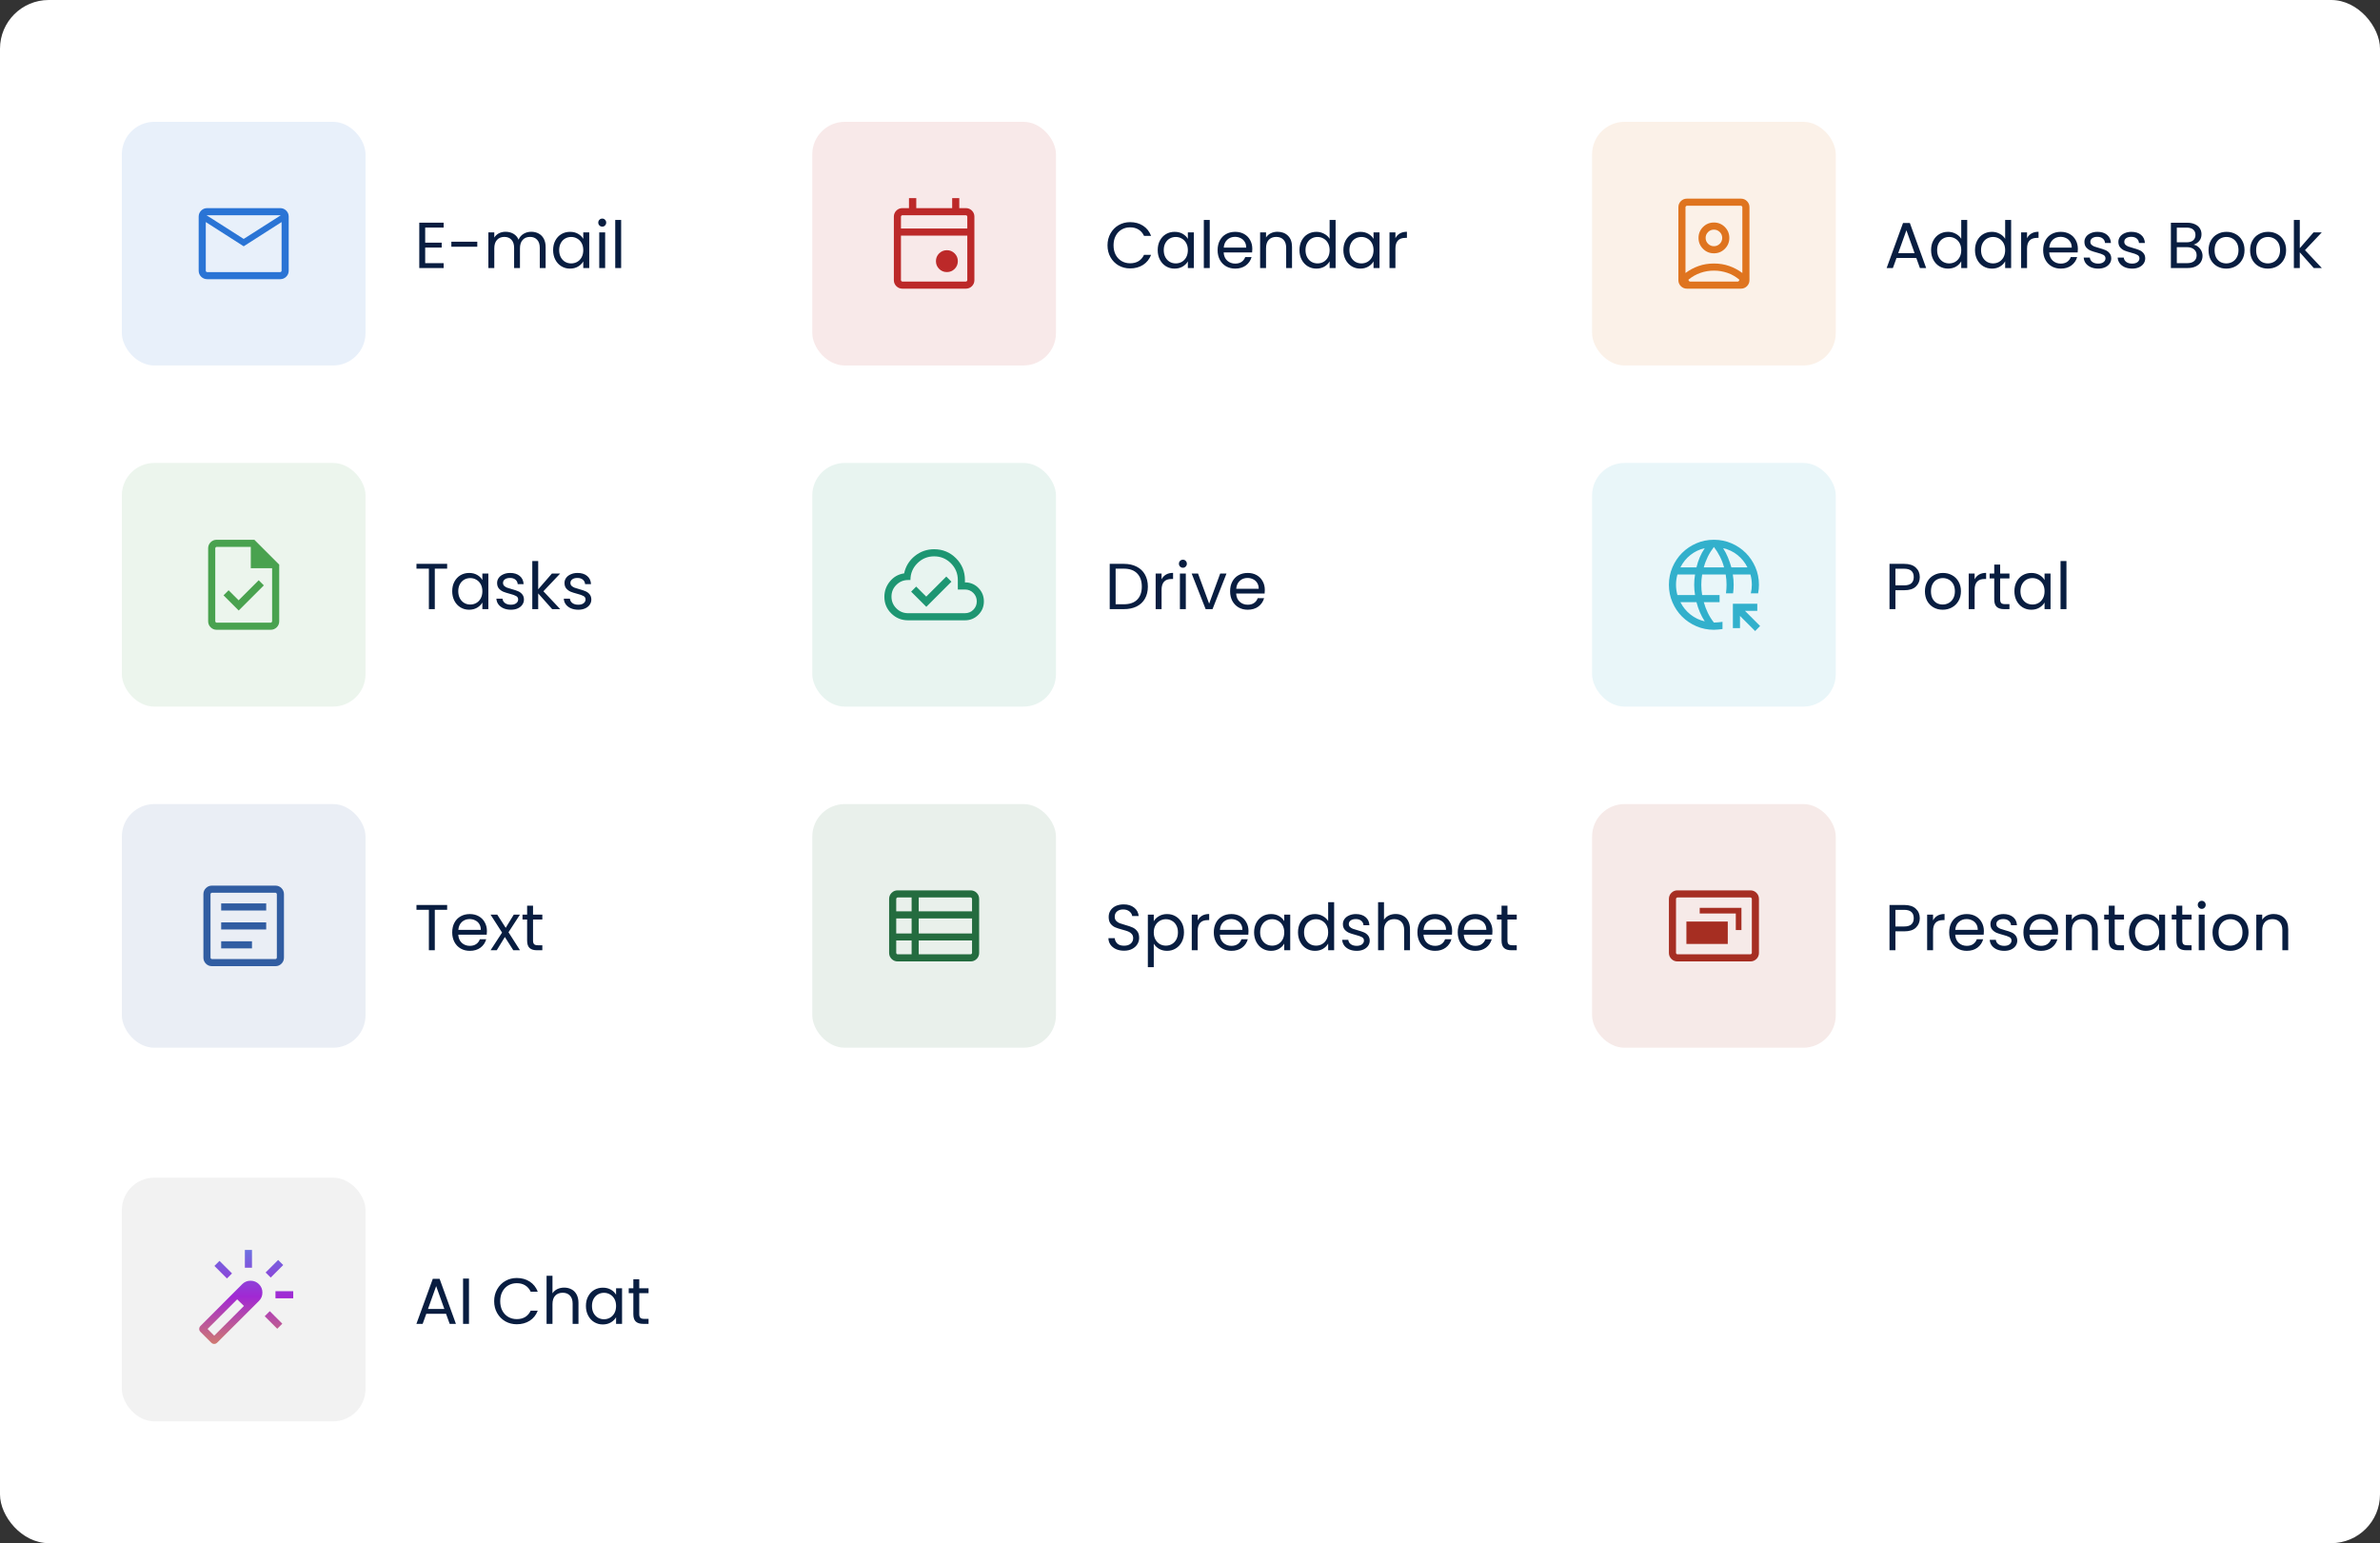 <svg width="293" height="190" viewBox="0 0 293 190" fill="none" xmlns="http://www.w3.org/2000/svg">
<rect x="0" y="0" width="293" height="190" fill="#333333" stroke="none"/>
<rect width="293" height="190" rx="6" fill="white"/>
<path d="M54.912 161.76H52.48L52.032 163H51.264L53.28 157.456H54.12L56.128 163H55.36L54.912 161.76ZM54.704 161.168L53.696 158.352L52.688 161.168H54.704ZM57.735 157.424V163H57.007V157.424H57.735ZM60.836 160.208C60.836 159.664 60.959 159.176 61.204 158.744C61.45 158.307 61.783 157.965 62.204 157.72C62.631 157.475 63.103 157.352 63.62 157.352C64.228 157.352 64.759 157.499 65.212 157.792C65.665 158.085 65.996 158.501 66.204 159.04H65.332C65.177 158.704 64.954 158.445 64.66 158.264C64.372 158.083 64.025 157.992 63.62 157.992C63.231 157.992 62.882 158.083 62.572 158.264C62.263 158.445 62.02 158.704 61.844 159.04C61.668 159.371 61.58 159.76 61.58 160.208C61.58 160.651 61.668 161.04 61.844 161.376C62.02 161.707 62.263 161.963 62.572 162.144C62.882 162.325 63.231 162.416 63.62 162.416C64.025 162.416 64.372 162.328 64.66 162.152C64.954 161.971 65.177 161.712 65.332 161.376H66.204C65.996 161.909 65.665 162.323 65.212 162.616C64.759 162.904 64.228 163.048 63.62 163.048C63.103 163.048 62.631 162.928 62.204 162.688C61.783 162.443 61.45 162.104 61.204 161.672C60.959 161.24 60.836 160.752 60.836 160.208ZM69.464 158.536C69.794 158.536 70.093 158.608 70.36 158.752C70.626 158.891 70.835 159.101 70.984 159.384C71.138 159.667 71.216 160.011 71.216 160.416V163H70.496V160.52C70.496 160.083 70.386 159.749 70.168 159.52C69.949 159.285 69.65 159.168 69.272 159.168C68.888 159.168 68.581 159.288 68.352 159.528C68.128 159.768 68.016 160.117 68.016 160.576V163H67.288V157.08H68.016V159.24C68.16 159.016 68.357 158.843 68.608 158.72C68.864 158.597 69.149 158.536 69.464 158.536ZM72.133 160.792C72.133 160.344 72.224 159.952 72.405 159.616C72.586 159.275 72.834 159.011 73.149 158.824C73.469 158.637 73.824 158.544 74.213 158.544C74.597 158.544 74.93 158.627 75.213 158.792C75.496 158.957 75.706 159.165 75.845 159.416V158.616H76.581V163H75.845V162.184C75.701 162.44 75.485 162.653 75.197 162.824C74.914 162.989 74.584 163.072 74.205 163.072C73.816 163.072 73.464 162.976 73.149 162.784C72.834 162.592 72.586 162.323 72.405 161.976C72.224 161.629 72.133 161.235 72.133 160.792ZM75.845 160.8C75.845 160.469 75.778 160.181 75.645 159.936C75.512 159.691 75.33 159.504 75.101 159.376C74.877 159.243 74.629 159.176 74.357 159.176C74.085 159.176 73.837 159.24 73.613 159.368C73.389 159.496 73.21 159.683 73.077 159.928C72.944 160.173 72.877 160.461 72.877 160.792C72.877 161.128 72.944 161.421 73.077 161.672C73.21 161.917 73.389 162.107 73.613 162.24C73.837 162.368 74.085 162.432 74.357 162.432C74.629 162.432 74.877 162.368 75.101 162.24C75.33 162.107 75.512 161.917 75.645 161.672C75.778 161.421 75.845 161.131 75.845 160.8ZM78.699 159.216V161.8C78.699 162.013 78.745 162.165 78.835 162.256C78.926 162.341 79.083 162.384 79.307 162.384H79.843V163H79.187C78.782 163 78.478 162.907 78.275 162.72C78.073 162.533 77.971 162.227 77.971 161.8V159.216H77.403V158.616H77.971V157.512H78.699V158.616H79.843V159.216H78.699Z" fill="#081D40"/>
<rect x="15" y="145" width="30" height="30" rx="4" fill="#F2F2F2"/>
<path d="M27.939 157.411L26.397 155.868L27.021 155.244L28.563 156.787L27.939 157.411ZM30.146 156.087V153.899H31.021V156.087H30.146ZM34.132 163.603L32.589 162.061L33.213 161.437L34.755 162.979L34.132 163.603ZM33.325 157.298L32.701 156.675L34.244 155.132L34.868 155.756L33.325 157.298ZM33.913 159.854V158.979H36.1V159.854H33.913ZM26.001 165.31L24.684 163.993C24.579 163.888 24.526 163.765 24.526 163.624C24.526 163.484 24.579 163.361 24.684 163.255L29.815 158.115C30.098 157.831 30.442 157.689 30.846 157.689C31.251 157.689 31.595 157.831 31.879 158.114C32.163 158.397 32.306 158.741 32.306 159.146C32.306 159.551 32.163 159.895 31.879 160.179L26.739 165.31C26.634 165.416 26.511 165.469 26.37 165.469C26.23 165.469 26.107 165.416 26.001 165.31ZM30.03 160.795L29.819 160.591L29.608 160.387L29.403 160.183L29.199 159.978L29.608 160.387L30.03 160.795ZM26.37 164.456L30.03 160.795L29.199 159.978L25.553 163.624L26.37 164.456Z" fill="url(#paint0_linear_5289_487)"/>
<path d="M55.048 111.424V112.016H53.528V117H52.8V112.016H51.272V111.424H55.048ZM59.944 114.64C59.944 114.779 59.936 114.925 59.92 115.08H56.416C56.443 115.512 56.59 115.851 56.856 116.096C57.128 116.336 57.456 116.456 57.84 116.456C58.155 116.456 58.416 116.384 58.624 116.24C58.837 116.091 58.987 115.893 59.072 115.648H59.856C59.739 116.069 59.504 116.413 59.152 116.68C58.8 116.941 58.363 117.072 57.84 117.072C57.424 117.072 57.051 116.979 56.72 116.792C56.395 116.605 56.139 116.341 55.952 116C55.766 115.653 55.672 115.253 55.672 114.8C55.672 114.347 55.763 113.949 55.944 113.608C56.126 113.267 56.379 113.005 56.704 112.824C57.035 112.637 57.413 112.544 57.84 112.544C58.256 112.544 58.624 112.635 58.944 112.816C59.264 112.997 59.51 113.248 59.68 113.568C59.856 113.883 59.944 114.24 59.944 114.64ZM59.192 114.488C59.192 114.211 59.131 113.973 59.008 113.776C58.886 113.573 58.718 113.421 58.504 113.32C58.296 113.213 58.064 113.16 57.808 113.16C57.44 113.16 57.126 113.277 56.864 113.512C56.608 113.747 56.462 114.072 56.424 114.488H59.192ZM63.193 117L62.153 115.368L61.153 117H60.393L61.809 114.824L60.393 112.616H61.217L62.257 114.24L63.249 112.616H64.009L62.601 114.784L64.017 117H63.193ZM65.621 113.216V115.8C65.621 116.013 65.666 116.165 65.757 116.256C65.848 116.341 66.005 116.384 66.229 116.384H66.765V117H66.109C65.704 117 65.4 116.907 65.197 116.72C64.995 116.533 64.893 116.227 64.893 115.8V113.216H64.325V112.616H64.893V111.512H65.621V112.616H66.765V113.216H65.621Z" fill="#081D40"/>
<rect x="15" y="99" width="30" height="30" rx="4" fill="#EAEEF5"/>
<path d="M27.229 116.771H31.021V115.896H27.229V116.771ZM27.229 114.438H32.771V113.563H27.229V114.438ZM27.229 112.104H32.771V111.229H27.229V112.104ZM26.096 118.959C25.801 118.959 25.552 118.857 25.348 118.652C25.144 118.448 25.041 118.199 25.041 117.904V110.097C25.041 109.802 25.144 109.552 25.348 109.348C25.552 109.144 25.801 109.042 26.096 109.042H33.904C34.198 109.042 34.448 109.144 34.652 109.348C34.856 109.552 34.958 109.802 34.958 110.097V117.904C34.958 118.199 34.856 118.448 34.652 118.652C34.448 118.857 34.198 118.959 33.904 118.959H26.096ZM26.096 118.084H33.904C33.949 118.084 33.99 118.065 34.027 118.028C34.065 117.99 34.083 117.949 34.083 117.904V110.097C34.083 110.052 34.065 110.01 34.027 109.973C33.99 109.936 33.949 109.917 33.904 109.917H26.096C26.051 109.917 26.01 109.936 25.973 109.973C25.935 110.01 25.916 110.052 25.916 110.097V117.904C25.916 117.949 25.935 117.99 25.973 118.028C26.01 118.065 26.051 118.084 26.096 118.084Z" fill="#315DA2"/>
<path d="M52.344 28.016V29.88H54.376V30.48H52.344V32.4H54.616V33H51.616V27.416H54.616V28.016H52.344ZM58.758 29.76V30.376H55.566V29.76H58.758ZM65.396 28.536C65.737 28.536 66.041 28.608 66.308 28.752C66.575 28.891 66.785 29.101 66.94 29.384C67.094 29.667 67.172 30.011 67.172 30.416V33H66.452V30.52C66.452 30.083 66.343 29.749 66.124 29.52C65.91 29.285 65.62 29.168 65.252 29.168C64.873 29.168 64.572 29.291 64.348 29.536C64.124 29.776 64.012 30.125 64.012 30.584V33H63.292V30.52C63.292 30.083 63.182 29.749 62.964 29.52C62.751 29.285 62.46 29.168 62.092 29.168C61.713 29.168 61.412 29.291 61.188 29.536C60.964 29.776 60.852 30.125 60.852 30.584V33H60.124V28.616H60.852V29.248C60.996 29.019 61.188 28.843 61.428 28.72C61.673 28.597 61.943 28.536 62.236 28.536C62.604 28.536 62.929 28.619 63.212 28.784C63.495 28.949 63.705 29.192 63.844 29.512C63.967 29.203 64.169 28.963 64.452 28.792C64.734 28.621 65.049 28.536 65.396 28.536ZM68.094 30.792C68.094 30.344 68.185 29.952 68.366 29.616C68.547 29.275 68.795 29.011 69.11 28.824C69.43 28.637 69.785 28.544 70.174 28.544C70.558 28.544 70.891 28.627 71.174 28.792C71.457 28.957 71.667 29.165 71.806 29.416V28.616H72.542V33H71.806V32.184C71.662 32.44 71.446 32.653 71.158 32.824C70.875 32.989 70.545 33.072 70.166 33.072C69.777 33.072 69.425 32.976 69.11 32.784C68.795 32.592 68.547 32.323 68.366 31.976C68.185 31.629 68.094 31.235 68.094 30.792ZM71.806 30.8C71.806 30.469 71.739 30.181 71.606 29.936C71.473 29.691 71.291 29.504 71.062 29.376C70.838 29.243 70.59 29.176 70.318 29.176C70.046 29.176 69.798 29.24 69.574 29.368C69.35 29.496 69.171 29.683 69.038 29.928C68.905 30.173 68.838 30.461 68.838 30.792C68.838 31.128 68.905 31.421 69.038 31.672C69.171 31.917 69.35 32.107 69.574 32.24C69.798 32.368 70.046 32.432 70.318 32.432C70.59 32.432 70.838 32.368 71.062 32.24C71.291 32.107 71.473 31.917 71.606 31.672C71.739 31.421 71.806 31.131 71.806 30.8ZM74.148 27.904C74.01 27.904 73.892 27.856 73.796 27.76C73.7 27.664 73.652 27.547 73.652 27.408C73.652 27.269 73.7 27.152 73.796 27.056C73.892 26.96 74.01 26.912 74.148 26.912C74.282 26.912 74.394 26.96 74.484 27.056C74.58 27.152 74.628 27.269 74.628 27.408C74.628 27.547 74.58 27.664 74.484 27.76C74.394 27.856 74.282 27.904 74.148 27.904ZM74.5 28.616V33H73.772V28.616H74.5ZM76.469 27.08V33H75.741V27.08H76.469Z" fill="#081D40"/>
<path d="M136.344 30.208C136.344 29.664 136.467 29.176 136.712 28.744C136.957 28.307 137.291 27.965 137.712 27.72C138.139 27.475 138.611 27.352 139.128 27.352C139.736 27.352 140.267 27.499 140.72 27.792C141.173 28.085 141.504 28.501 141.712 29.04H140.84C140.685 28.704 140.461 28.445 140.168 28.264C139.88 28.083 139.533 27.992 139.128 27.992C138.739 27.992 138.389 28.083 138.08 28.264C137.771 28.445 137.528 28.704 137.352 29.04C137.176 29.371 137.088 29.76 137.088 30.208C137.088 30.651 137.176 31.04 137.352 31.376C137.528 31.707 137.771 31.963 138.08 32.144C138.389 32.325 138.739 32.416 139.128 32.416C139.533 32.416 139.88 32.328 140.168 32.152C140.461 31.971 140.685 31.712 140.84 31.376H141.712C141.504 31.909 141.173 32.323 140.72 32.616C140.267 32.904 139.736 33.048 139.128 33.048C138.611 33.048 138.139 32.928 137.712 32.688C137.291 32.443 136.957 32.104 136.712 31.672C136.467 31.24 136.344 30.752 136.344 30.208ZM142.524 30.792C142.524 30.344 142.614 29.952 142.796 29.616C142.977 29.275 143.225 29.011 143.54 28.824C143.86 28.637 144.214 28.544 144.604 28.544C144.988 28.544 145.321 28.627 145.604 28.792C145.886 28.957 146.097 29.165 146.236 29.416V28.616H146.972V33H146.236V32.184C146.092 32.44 145.876 32.653 145.588 32.824C145.305 32.989 144.974 33.072 144.596 33.072C144.206 33.072 143.854 32.976 143.54 32.784C143.225 32.592 142.977 32.323 142.796 31.976C142.614 31.629 142.524 31.235 142.524 30.792ZM146.236 30.8C146.236 30.469 146.169 30.181 146.036 29.936C145.902 29.691 145.721 29.504 145.492 29.376C145.268 29.243 145.02 29.176 144.748 29.176C144.476 29.176 144.228 29.24 144.004 29.368C143.78 29.496 143.601 29.683 143.468 29.928C143.334 30.173 143.268 30.461 143.268 30.792C143.268 31.128 143.334 31.421 143.468 31.672C143.601 31.917 143.78 32.107 144.004 32.24C144.228 32.368 144.476 32.432 144.748 32.432C145.02 32.432 145.268 32.368 145.492 32.24C145.721 32.107 145.902 31.917 146.036 31.672C146.169 31.421 146.236 31.131 146.236 30.8ZM148.93 27.08V33H148.202V27.08H148.93ZM154.171 30.64C154.171 30.779 154.163 30.925 154.147 31.08H150.643C150.669 31.512 150.816 31.851 151.083 32.096C151.355 32.336 151.683 32.456 152.067 32.456C152.381 32.456 152.643 32.384 152.851 32.24C153.064 32.091 153.213 31.893 153.299 31.648H154.083C153.965 32.069 153.731 32.413 153.379 32.68C153.027 32.941 152.589 33.072 152.067 33.072C151.651 33.072 151.277 32.979 150.947 32.792C150.621 32.605 150.365 32.341 150.179 32C149.992 31.653 149.899 31.253 149.899 30.8C149.899 30.347 149.989 29.949 150.171 29.608C150.352 29.267 150.605 29.005 150.931 28.824C151.261 28.637 151.64 28.544 152.067 28.544C152.483 28.544 152.851 28.635 153.171 28.816C153.491 28.997 153.736 29.248 153.907 29.568C154.083 29.883 154.171 30.24 154.171 30.64ZM153.419 30.488C153.419 30.211 153.357 29.973 153.235 29.776C153.112 29.573 152.944 29.421 152.731 29.32C152.523 29.213 152.291 29.16 152.035 29.16C151.667 29.16 151.352 29.277 151.091 29.512C150.835 29.747 150.688 30.072 150.651 30.488H153.419ZM157.268 28.536C157.801 28.536 158.233 28.699 158.564 29.024C158.894 29.344 159.06 29.808 159.06 30.416V33H158.34V30.52C158.34 30.083 158.23 29.749 158.012 29.52C157.793 29.285 157.494 29.168 157.116 29.168C156.732 29.168 156.425 29.288 156.196 29.528C155.972 29.768 155.86 30.117 155.86 30.576V33H155.132V28.616H155.86V29.24C156.004 29.016 156.198 28.843 156.444 28.72C156.694 28.597 156.969 28.536 157.268 28.536ZM159.977 30.792C159.977 30.344 160.067 29.952 160.249 29.616C160.43 29.275 160.678 29.011 160.993 28.824C161.313 28.637 161.67 28.544 162.065 28.544C162.406 28.544 162.723 28.624 163.017 28.784C163.31 28.939 163.534 29.144 163.689 29.4V27.08H164.425V33H163.689V32.176C163.545 32.437 163.331 32.653 163.049 32.824C162.766 32.989 162.435 33.072 162.057 33.072C161.667 33.072 161.313 32.976 160.993 32.784C160.678 32.592 160.43 32.323 160.249 31.976C160.067 31.629 159.977 31.235 159.977 30.792ZM163.689 30.8C163.689 30.469 163.622 30.181 163.489 29.936C163.355 29.691 163.174 29.504 162.945 29.376C162.721 29.243 162.473 29.176 162.201 29.176C161.929 29.176 161.681 29.24 161.457 29.368C161.233 29.496 161.054 29.683 160.921 29.928C160.787 30.173 160.721 30.461 160.721 30.792C160.721 31.128 160.787 31.421 160.921 31.672C161.054 31.917 161.233 32.107 161.457 32.24C161.681 32.368 161.929 32.432 162.201 32.432C162.473 32.432 162.721 32.368 162.945 32.24C163.174 32.107 163.355 31.917 163.489 31.672C163.622 31.421 163.689 31.131 163.689 30.8ZM165.383 30.792C165.383 30.344 165.474 29.952 165.655 29.616C165.836 29.275 166.084 29.011 166.399 28.824C166.719 28.637 167.074 28.544 167.463 28.544C167.847 28.544 168.18 28.627 168.463 28.792C168.746 28.957 168.956 29.165 169.095 29.416V28.616H169.831V33H169.095V32.184C168.951 32.44 168.735 32.653 168.447 32.824C168.164 32.989 167.834 33.072 167.455 33.072C167.066 33.072 166.714 32.976 166.399 32.784C166.084 32.592 165.836 32.323 165.655 31.976C165.474 31.629 165.383 31.235 165.383 30.792ZM169.095 30.8C169.095 30.469 169.028 30.181 168.895 29.936C168.762 29.691 168.58 29.504 168.351 29.376C168.127 29.243 167.879 29.176 167.607 29.176C167.335 29.176 167.087 29.24 166.863 29.368C166.639 29.496 166.46 29.683 166.327 29.928C166.194 30.173 166.127 30.461 166.127 30.792C166.127 31.128 166.194 31.421 166.327 31.672C166.46 31.917 166.639 32.107 166.863 32.24C167.087 32.368 167.335 32.432 167.607 32.432C167.879 32.432 168.127 32.368 168.351 32.24C168.58 32.107 168.762 31.917 168.895 31.672C169.028 31.421 169.095 31.131 169.095 30.8ZM171.789 29.328C171.917 29.077 172.099 28.883 172.333 28.744C172.573 28.605 172.864 28.536 173.205 28.536V29.288H173.013C172.197 29.288 171.789 29.731 171.789 30.616V33H171.061V28.616H171.789V29.328Z" fill="#081D40"/>
<path d="M235.912 31.76H233.48L233.032 33H232.264L234.28 27.456H235.12L237.128 33H236.36L235.912 31.76ZM235.704 31.168L234.696 28.352L233.688 31.168H235.704ZM237.735 30.792C237.735 30.344 237.825 29.952 238.007 29.616C238.188 29.275 238.436 29.011 238.751 28.824C239.071 28.637 239.428 28.544 239.823 28.544C240.164 28.544 240.481 28.624 240.775 28.784C241.068 28.939 241.292 29.144 241.447 29.4V27.08H242.183V33H241.447V32.176C241.303 32.437 241.089 32.653 240.807 32.824C240.524 32.989 240.193 33.072 239.815 33.072C239.425 33.072 239.071 32.976 238.751 32.784C238.436 32.592 238.188 32.323 238.007 31.976C237.825 31.629 237.735 31.235 237.735 30.792ZM241.447 30.8C241.447 30.469 241.38 30.181 241.247 29.936C241.113 29.691 240.932 29.504 240.703 29.376C240.479 29.243 240.231 29.176 239.959 29.176C239.687 29.176 239.439 29.24 239.215 29.368C238.991 29.496 238.812 29.683 238.679 29.928C238.545 30.173 238.479 30.461 238.479 30.792C238.479 31.128 238.545 31.421 238.679 31.672C238.812 31.917 238.991 32.107 239.215 32.24C239.439 32.368 239.687 32.432 239.959 32.432C240.231 32.432 240.479 32.368 240.703 32.24C240.932 32.107 241.113 31.917 241.247 31.672C241.38 31.421 241.447 31.131 241.447 30.8ZM243.141 30.792C243.141 30.344 243.232 29.952 243.413 29.616C243.594 29.275 243.842 29.011 244.157 28.824C244.477 28.637 244.834 28.544 245.229 28.544C245.57 28.544 245.888 28.624 246.181 28.784C246.474 28.939 246.698 29.144 246.853 29.4V27.08H247.589V33H246.853V32.176C246.709 32.437 246.496 32.653 246.213 32.824C245.93 32.989 245.6 33.072 245.221 33.072C244.832 33.072 244.477 32.976 244.157 32.784C243.842 32.592 243.594 32.323 243.413 31.976C243.232 31.629 243.141 31.235 243.141 30.792ZM246.853 30.8C246.853 30.469 246.786 30.181 246.653 29.936C246.52 29.691 246.338 29.504 246.109 29.376C245.885 29.243 245.637 29.176 245.365 29.176C245.093 29.176 244.845 29.24 244.621 29.368C244.397 29.496 244.218 29.683 244.085 29.928C243.952 30.173 243.885 30.461 243.885 30.792C243.885 31.128 243.952 31.421 244.085 31.672C244.218 31.917 244.397 32.107 244.621 32.24C244.845 32.368 245.093 32.432 245.365 32.432C245.637 32.432 245.885 32.368 246.109 32.24C246.338 32.107 246.52 31.917 246.653 31.672C246.786 31.421 246.853 31.131 246.853 30.8ZM249.547 29.328C249.675 29.077 249.856 28.883 250.091 28.744C250.331 28.605 250.622 28.536 250.963 28.536V29.288H250.771C249.955 29.288 249.547 29.731 249.547 30.616V33H248.819V28.616H249.547V29.328ZM255.804 30.64C255.804 30.779 255.796 30.925 255.78 31.08H252.276C252.302 31.512 252.449 31.851 252.716 32.096C252.988 32.336 253.316 32.456 253.7 32.456C254.014 32.456 254.276 32.384 254.484 32.24C254.697 32.091 254.846 31.893 254.932 31.648H255.716C255.598 32.069 255.364 32.413 255.012 32.68C254.66 32.941 254.222 33.072 253.7 33.072C253.284 33.072 252.91 32.979 252.58 32.792C252.254 32.605 251.998 32.341 251.812 32C251.625 31.653 251.532 31.253 251.532 30.8C251.532 30.347 251.622 29.949 251.804 29.608C251.985 29.267 252.238 29.005 252.564 28.824C252.894 28.637 253.273 28.544 253.7 28.544C254.116 28.544 254.484 28.635 254.804 28.816C255.124 28.997 255.369 29.248 255.54 29.568C255.716 29.883 255.804 30.24 255.804 30.64ZM255.052 30.488C255.052 30.211 254.99 29.973 254.868 29.776C254.745 29.573 254.577 29.421 254.364 29.32C254.156 29.213 253.924 29.16 253.668 29.16C253.3 29.16 252.985 29.277 252.724 29.512C252.468 29.747 252.321 30.072 252.284 30.488H255.052ZM258.316 33.072C257.98 33.072 257.679 33.016 257.412 32.904C257.146 32.787 256.935 32.627 256.78 32.424C256.626 32.216 256.54 31.979 256.524 31.712H257.276C257.298 31.931 257.399 32.109 257.58 32.248C257.767 32.387 258.01 32.456 258.308 32.456C258.586 32.456 258.804 32.395 258.964 32.272C259.124 32.149 259.204 31.995 259.204 31.808C259.204 31.616 259.119 31.475 258.948 31.384C258.778 31.288 258.514 31.195 258.156 31.104C257.831 31.019 257.564 30.933 257.356 30.848C257.154 30.757 256.978 30.627 256.828 30.456C256.684 30.28 256.612 30.051 256.612 29.768C256.612 29.544 256.679 29.339 256.812 29.152C256.946 28.965 257.135 28.819 257.38 28.712C257.626 28.6 257.906 28.544 258.22 28.544C258.706 28.544 259.098 28.667 259.396 28.912C259.695 29.157 259.855 29.493 259.876 29.92H259.148C259.132 29.691 259.039 29.507 258.868 29.368C258.703 29.229 258.479 29.16 258.196 29.16C257.935 29.16 257.727 29.216 257.572 29.328C257.418 29.44 257.34 29.587 257.34 29.768C257.34 29.912 257.386 30.032 257.476 30.128C257.572 30.219 257.69 30.293 257.828 30.352C257.972 30.405 258.17 30.467 258.42 30.536C258.735 30.621 258.991 30.707 259.188 30.792C259.386 30.872 259.554 30.995 259.692 31.16C259.836 31.325 259.911 31.541 259.916 31.808C259.916 32.048 259.85 32.264 259.716 32.456C259.583 32.648 259.394 32.8 259.148 32.912C258.908 33.019 258.631 33.072 258.316 33.072ZM262.496 33.072C262.16 33.072 261.859 33.016 261.592 32.904C261.325 32.787 261.115 32.627 260.96 32.424C260.805 32.216 260.72 31.979 260.704 31.712H261.456C261.477 31.931 261.579 32.109 261.76 32.248C261.947 32.387 262.189 32.456 262.488 32.456C262.765 32.456 262.984 32.395 263.144 32.272C263.304 32.149 263.384 31.995 263.384 31.808C263.384 31.616 263.299 31.475 263.128 31.384C262.957 31.288 262.693 31.195 262.336 31.104C262.011 31.019 261.744 30.933 261.536 30.848C261.333 30.757 261.157 30.627 261.008 30.456C260.864 30.28 260.792 30.051 260.792 29.768C260.792 29.544 260.859 29.339 260.992 29.152C261.125 28.965 261.315 28.819 261.56 28.712C261.805 28.6 262.085 28.544 262.4 28.544C262.885 28.544 263.277 28.667 263.576 28.912C263.875 29.157 264.035 29.493 264.056 29.92H263.328C263.312 29.691 263.219 29.507 263.048 29.368C262.883 29.229 262.659 29.16 262.376 29.16C262.115 29.16 261.907 29.216 261.752 29.328C261.597 29.44 261.52 29.587 261.52 29.768C261.52 29.912 261.565 30.032 261.656 30.128C261.752 30.219 261.869 30.293 262.008 30.352C262.152 30.405 262.349 30.467 262.6 30.536C262.915 30.621 263.171 30.707 263.368 30.792C263.565 30.872 263.733 30.995 263.872 31.16C264.016 31.325 264.091 31.541 264.096 31.808C264.096 32.048 264.029 32.264 263.896 32.456C263.763 32.648 263.573 32.8 263.328 32.912C263.088 33.019 262.811 33.072 262.496 33.072ZM270.049 30.128C270.251 30.16 270.435 30.243 270.601 30.376C270.771 30.509 270.905 30.675 271.001 30.872C271.102 31.069 271.153 31.28 271.153 31.504C271.153 31.787 271.081 32.043 270.937 32.272C270.793 32.496 270.582 32.675 270.305 32.808C270.033 32.936 269.71 33 269.337 33H267.257V27.424H269.257C269.635 27.424 269.958 27.488 270.225 27.616C270.491 27.739 270.691 27.907 270.825 28.12C270.958 28.333 271.025 28.573 271.025 28.84C271.025 29.171 270.934 29.445 270.753 29.664C270.577 29.877 270.342 30.032 270.049 30.128ZM267.985 29.832H269.209C269.55 29.832 269.814 29.752 270.001 29.592C270.187 29.432 270.281 29.211 270.281 28.928C270.281 28.645 270.187 28.424 270.001 28.264C269.814 28.104 269.545 28.024 269.193 28.024H267.985V29.832ZM269.273 32.4C269.635 32.4 269.918 32.315 270.121 32.144C270.323 31.973 270.425 31.736 270.425 31.432C270.425 31.123 270.318 30.88 270.105 30.704C269.891 30.523 269.606 30.432 269.249 30.432H267.985V32.4H269.273ZM274.075 33.072C273.664 33.072 273.291 32.979 272.955 32.792C272.624 32.605 272.363 32.341 272.171 32C271.984 31.653 271.891 31.253 271.891 30.8C271.891 30.352 271.987 29.957 272.179 29.616C272.376 29.269 272.643 29.005 272.979 28.824C273.315 28.637 273.691 28.544 274.107 28.544C274.523 28.544 274.899 28.637 275.235 28.824C275.571 29.005 275.835 29.267 276.027 29.608C276.224 29.949 276.323 30.347 276.323 30.8C276.323 31.253 276.222 31.653 276.019 32C275.822 32.341 275.552 32.605 275.211 32.792C274.87 32.979 274.491 33.072 274.075 33.072ZM274.075 32.432C274.336 32.432 274.582 32.371 274.811 32.248C275.04 32.125 275.224 31.941 275.363 31.696C275.507 31.451 275.579 31.152 275.579 30.8C275.579 30.448 275.51 30.149 275.371 29.904C275.232 29.659 275.051 29.477 274.827 29.36C274.603 29.237 274.36 29.176 274.099 29.176C273.832 29.176 273.587 29.237 273.363 29.36C273.144 29.477 272.968 29.659 272.835 29.904C272.702 30.149 272.635 30.448 272.635 30.8C272.635 31.157 272.699 31.459 272.827 31.704C272.96 31.949 273.136 32.133 273.355 32.256C273.574 32.373 273.814 32.432 274.075 32.432ZM279.192 33.072C278.781 33.072 278.408 32.979 278.072 32.792C277.741 32.605 277.48 32.341 277.288 32C277.101 31.653 277.008 31.253 277.008 30.8C277.008 30.352 277.104 29.957 277.296 29.616C277.493 29.269 277.76 29.005 278.096 28.824C278.432 28.637 278.808 28.544 279.224 28.544C279.64 28.544 280.016 28.637 280.352 28.824C280.688 29.005 280.952 29.267 281.144 29.608C281.341 29.949 281.44 30.347 281.44 30.8C281.44 31.253 281.339 31.653 281.136 32C280.939 32.341 280.669 32.605 280.328 32.792C279.987 32.979 279.608 33.072 279.192 33.072ZM279.192 32.432C279.453 32.432 279.699 32.371 279.928 32.248C280.157 32.125 280.341 31.941 280.48 31.696C280.624 31.451 280.696 31.152 280.696 30.8C280.696 30.448 280.627 30.149 280.488 29.904C280.349 29.659 280.168 29.477 279.944 29.36C279.72 29.237 279.477 29.176 279.216 29.176C278.949 29.176 278.704 29.237 278.48 29.36C278.261 29.477 278.085 29.659 277.952 29.904C277.819 30.149 277.752 30.448 277.752 30.8C277.752 31.157 277.816 31.459 277.944 31.704C278.077 31.949 278.253 32.133 278.472 32.256C278.691 32.373 278.931 32.432 279.192 32.432ZM284.845 33L283.125 31.064V33H282.397V27.08H283.125V30.56L284.813 28.616H285.829L283.765 30.8L285.837 33H284.845Z" fill="#081D40"/>
<path d="M55.048 69.424V70.016H53.528V75H52.8V70.016H51.272V69.424H55.048ZM55.672 72.792C55.672 72.344 55.763 71.952 55.944 71.616C56.126 71.275 56.373 71.011 56.688 70.824C57.008 70.637 57.363 70.544 57.752 70.544C58.136 70.544 58.469 70.627 58.752 70.792C59.035 70.957 59.245 71.165 59.384 71.416V70.616H60.12V75H59.384V74.184C59.24 74.44 59.024 74.653 58.736 74.824C58.453 74.989 58.123 75.072 57.744 75.072C57.355 75.072 57.003 74.976 56.688 74.784C56.373 74.592 56.126 74.323 55.944 73.976C55.763 73.629 55.672 73.235 55.672 72.792ZM59.384 72.8C59.384 72.469 59.318 72.181 59.184 71.936C59.051 71.691 58.87 71.504 58.64 71.376C58.416 71.243 58.168 71.176 57.896 71.176C57.624 71.176 57.376 71.24 57.152 71.368C56.928 71.496 56.749 71.683 56.616 71.928C56.483 72.173 56.416 72.461 56.416 72.792C56.416 73.128 56.483 73.421 56.616 73.672C56.749 73.917 56.928 74.107 57.152 74.24C57.376 74.368 57.624 74.432 57.896 74.432C58.168 74.432 58.416 74.368 58.64 74.24C58.87 74.107 59.051 73.917 59.184 73.672C59.318 73.421 59.384 73.131 59.384 72.8ZM62.902 75.072C62.566 75.072 62.265 75.016 61.998 74.904C61.732 74.787 61.521 74.627 61.366 74.424C61.212 74.216 61.126 73.979 61.11 73.712H61.862C61.884 73.931 61.985 74.109 62.166 74.248C62.353 74.387 62.596 74.456 62.894 74.456C63.172 74.456 63.39 74.395 63.55 74.272C63.71 74.149 63.79 73.995 63.79 73.808C63.79 73.616 63.705 73.475 63.534 73.384C63.364 73.288 63.1 73.195 62.742 73.104C62.417 73.019 62.15 72.933 61.942 72.848C61.74 72.757 61.564 72.627 61.414 72.456C61.27 72.28 61.198 72.051 61.198 71.768C61.198 71.544 61.265 71.339 61.398 71.152C61.532 70.965 61.721 70.819 61.966 70.712C62.212 70.6 62.492 70.544 62.806 70.544C63.292 70.544 63.684 70.667 63.982 70.912C64.281 71.157 64.441 71.493 64.462 71.92H63.734C63.718 71.691 63.625 71.507 63.454 71.368C63.289 71.229 63.065 71.16 62.782 71.16C62.521 71.16 62.313 71.216 62.158 71.328C62.004 71.44 61.926 71.587 61.926 71.768C61.926 71.912 61.972 72.032 62.062 72.128C62.158 72.219 62.276 72.293 62.414 72.352C62.558 72.405 62.756 72.467 63.006 72.536C63.321 72.621 63.577 72.707 63.774 72.792C63.972 72.872 64.14 72.995 64.278 73.16C64.422 73.325 64.497 73.541 64.502 73.808C64.502 74.048 64.436 74.264 64.302 74.456C64.169 74.648 63.98 74.8 63.734 74.912C63.494 75.019 63.217 75.072 62.902 75.072ZM67.978 75L66.258 73.064V75H65.53V69.08H66.258V72.56L67.946 70.616H68.962L66.898 72.8L68.97 75H67.978ZM71.199 75.072C70.863 75.072 70.562 75.016 70.295 74.904C70.029 74.787 69.818 74.627 69.663 74.424C69.509 74.216 69.423 73.979 69.407 73.712H70.159C70.181 73.931 70.282 74.109 70.463 74.248C70.65 74.387 70.893 74.456 71.191 74.456C71.469 74.456 71.687 74.395 71.847 74.272C72.007 74.149 72.087 73.995 72.087 73.808C72.087 73.616 72.002 73.475 71.831 73.384C71.661 73.288 71.397 73.195 71.039 73.104C70.714 73.019 70.447 72.933 70.239 72.848C70.037 72.757 69.861 72.627 69.711 72.456C69.567 72.28 69.495 72.051 69.495 71.768C69.495 71.544 69.562 71.339 69.695 71.152C69.829 70.965 70.018 70.819 70.263 70.712C70.509 70.6 70.789 70.544 71.103 70.544C71.589 70.544 71.981 70.667 72.279 70.912C72.578 71.157 72.738 71.493 72.759 71.92H72.031C72.015 71.691 71.922 71.507 71.751 71.368C71.586 71.229 71.362 71.16 71.079 71.16C70.818 71.16 70.61 71.216 70.455 71.328C70.301 71.44 70.223 71.587 70.223 71.768C70.223 71.912 70.269 72.032 70.359 72.128C70.455 72.219 70.573 72.293 70.711 72.352C70.855 72.405 71.053 72.467 71.303 72.536C71.618 72.621 71.874 72.707 72.071 72.792C72.269 72.872 72.437 72.995 72.575 73.16C72.719 73.325 72.794 73.541 72.799 73.808C72.799 74.048 72.733 74.264 72.599 74.456C72.466 74.648 72.277 74.8 72.031 74.912C71.791 75.019 71.514 75.072 71.199 75.072Z" fill="#081D40"/>
<rect x="15" y="15" width="30" height="30" rx="4" fill="#E8F0FA"/>
<path d="M25.513 34.375C25.218 34.375 24.969 34.273 24.765 34.069C24.561 33.865 24.459 33.615 24.459 33.321V26.68C24.459 26.385 24.561 26.135 24.765 25.931C24.969 25.727 25.218 25.625 25.513 25.625H34.487C34.782 25.625 35.031 25.727 35.236 25.931C35.44 26.135 35.542 26.385 35.542 26.68V33.321C35.542 33.615 35.44 33.865 35.236 34.069C35.031 34.273 34.782 34.375 34.487 34.375H25.513ZM30 30.325L25.334 27.341V33.321C25.334 33.373 25.35 33.416 25.384 33.45C25.418 33.483 25.461 33.5 25.513 33.5H34.487C34.54 33.5 34.583 33.483 34.616 33.45C34.65 33.416 34.667 33.373 34.667 33.321V27.341L30 30.325ZM30 29.417L34.577 26.5H25.423L30 29.417ZM25.334 27.341V26.5V33.321C25.334 33.373 25.35 33.416 25.384 33.45C25.418 33.483 25.461 33.5 25.513 33.5H25.334V27.341Z" fill="#2A74D5"/>
<rect x="100" y="15" width="30" height="30" rx="4" fill="#F8E9E9"/>
<path d="M116.57 33.499C116.196 33.499 115.878 33.369 115.616 33.108C115.355 32.846 115.224 32.528 115.224 32.153C115.224 31.779 115.355 31.461 115.616 31.199C115.878 30.938 116.196 30.807 116.57 30.807C116.945 30.807 117.263 30.938 117.525 31.199C117.786 31.461 117.917 31.779 117.917 32.153C117.917 32.528 117.786 32.846 117.525 33.108C117.263 33.369 116.945 33.499 116.57 33.499ZM111.096 35.541C110.801 35.541 110.552 35.439 110.348 35.235C110.144 35.031 110.042 34.781 110.042 34.487V26.679C110.042 26.384 110.144 26.135 110.348 25.931C110.552 25.727 110.801 25.625 111.096 25.625H111.904V24.391H112.801V25.625H117.221V24.391H118.096V25.625H118.904C119.198 25.625 119.448 25.727 119.652 25.931C119.856 26.135 119.958 26.384 119.958 26.679V34.487C119.958 34.781 119.856 35.031 119.652 35.235C119.448 35.439 119.198 35.541 118.904 35.541H111.096ZM111.096 34.666H118.904C118.949 34.666 118.99 34.648 119.027 34.61C119.064 34.573 119.083 34.532 119.083 34.487V29.012H110.917V34.487C110.917 34.532 110.935 34.573 110.973 34.61C111.01 34.648 111.051 34.666 111.096 34.666ZM110.917 28.137H119.083V26.679C119.083 26.634 119.064 26.593 119.027 26.556C118.99 26.518 118.949 26.5 118.904 26.5H111.096C111.051 26.5 111.01 26.518 110.973 26.556C110.935 26.593 110.917 26.634 110.917 26.679V28.137Z" fill="#BC2929"/>
<rect x="196" y="15" width="30" height="30" rx="4" fill="#FBF1E8"/>
<path d="M211 33.32C210.426 33.32 209.872 33.413 209.339 33.598C208.805 33.783 208.312 34.064 207.859 34.442C207.866 34.495 207.887 34.543 207.921 34.585C207.954 34.627 207.992 34.654 208.033 34.666H213.962C214.003 34.654 214.04 34.627 214.074 34.585C214.107 34.543 214.128 34.495 214.135 34.442C213.69 34.064 213.2 33.783 212.667 33.598C212.134 33.413 211.578 33.32 211 33.32ZM211 32.445C211.671 32.445 212.298 32.547 212.881 32.751C213.465 32.956 214.004 33.242 214.5 33.612V25.512C214.5 25.468 214.481 25.427 214.444 25.389C214.407 25.352 214.365 25.333 214.32 25.333H207.68C207.635 25.333 207.593 25.352 207.556 25.389C207.519 25.427 207.5 25.468 207.5 25.512V33.612C207.996 33.242 208.535 32.956 209.119 32.751C209.702 32.547 210.329 32.445 211 32.445ZM211 30.314C210.72 30.314 210.479 30.214 210.279 30.014C210.079 29.814 209.979 29.573 209.979 29.293C209.979 29.012 210.079 28.772 210.279 28.572C210.479 28.372 210.72 28.272 211 28.272C211.28 28.272 211.521 28.372 211.721 28.572C211.921 28.772 212.021 29.012 212.021 29.293C212.021 29.573 211.921 29.814 211.721 30.014C211.521 30.214 211.28 30.314 211 30.314ZM207.68 35.541C207.385 35.541 207.135 35.439 206.931 35.235C206.727 35.031 206.625 34.782 206.625 34.487V25.512C206.625 25.218 206.727 24.968 206.931 24.764C207.135 24.56 207.385 24.458 207.68 24.458H214.32C214.615 24.458 214.865 24.56 215.069 24.764C215.273 24.968 215.375 25.218 215.375 25.512V34.487C215.375 34.782 215.273 35.031 215.069 35.235C214.865 35.439 214.615 35.541 214.32 35.541H207.68ZM211 31.189C211.526 31.189 211.974 31.005 212.343 30.636C212.712 30.267 212.896 29.819 212.896 29.293C212.896 28.767 212.712 28.319 212.343 27.95C211.974 27.581 211.526 27.397 211 27.397C210.474 27.397 210.026 27.581 209.657 27.95C209.289 28.319 209.104 28.767 209.104 29.293C209.104 29.819 209.289 30.267 209.657 30.636C210.026 31.005 210.474 31.189 211 31.189Z" fill="#DF741F"/>
<rect x="15" y="57" width="30" height="30" rx="4" fill="#ECF5ED"/>
<path d="M29.387 75.169L32.481 72.075L31.849 71.442L29.378 73.912L28.142 72.676L27.519 73.3L29.387 75.169ZM26.68 77.541C26.385 77.541 26.135 77.439 25.931 77.235C25.727 77.031 25.625 76.781 25.625 76.487V67.513C25.625 67.218 25.727 66.968 25.931 66.764C26.135 66.56 26.385 66.458 26.68 66.458H31.312L34.375 69.52V76.487C34.375 76.781 34.273 77.031 34.069 77.235C33.865 77.439 33.615 77.541 33.321 77.541H26.68ZM30.875 69.958V67.333H26.68C26.635 67.333 26.593 67.352 26.556 67.389C26.519 67.427 26.5 67.468 26.5 67.513V76.487C26.5 76.532 26.519 76.573 26.556 76.61C26.593 76.648 26.635 76.666 26.68 76.666H33.321C33.365 76.666 33.407 76.648 33.444 76.61C33.481 76.573 33.5 76.532 33.5 76.487V69.958H30.875Z" fill="#49A24F"/>
<path d="M138.352 69.424C138.96 69.424 139.485 69.539 139.928 69.768C140.376 69.992 140.717 70.315 140.952 70.736C141.192 71.157 141.312 71.653 141.312 72.224C141.312 72.795 141.192 73.291 140.952 73.712C140.717 74.128 140.376 74.448 139.928 74.672C139.485 74.891 138.96 75 138.352 75H136.616V69.424H138.352ZM138.352 74.4C139.072 74.4 139.621 74.211 140 73.832C140.379 73.448 140.568 72.912 140.568 72.224C140.568 71.531 140.376 70.989 139.992 70.6C139.613 70.211 139.067 70.016 138.352 70.016H137.344V74.4H138.352ZM143 71.328C143.128 71.077 143.31 70.883 143.544 70.744C143.784 70.605 144.075 70.536 144.416 70.536V71.288H144.224C143.408 71.288 143 71.731 143 72.616V75H142.272V70.616H143V71.328ZM145.633 69.904C145.494 69.904 145.377 69.856 145.281 69.76C145.185 69.664 145.137 69.547 145.137 69.408C145.137 69.269 145.185 69.152 145.281 69.056C145.377 68.96 145.494 68.912 145.633 68.912C145.766 68.912 145.878 68.96 145.969 69.056C146.065 69.152 146.113 69.269 146.113 69.408C146.113 69.547 146.065 69.664 145.969 69.76C145.878 69.856 145.766 69.904 145.633 69.904ZM145.985 70.616V75H145.257V70.616H145.985ZM148.857 74.328L150.217 70.616H150.993L149.273 75H148.425L146.705 70.616H147.489L148.857 74.328ZM155.71 72.64C155.71 72.779 155.702 72.925 155.686 73.08H152.182C152.208 73.512 152.355 73.851 152.622 74.096C152.894 74.336 153.222 74.456 153.606 74.456C153.92 74.456 154.182 74.384 154.39 74.24C154.603 74.091 154.752 73.893 154.838 73.648H155.622C155.504 74.069 155.27 74.413 154.918 74.68C154.566 74.941 154.128 75.072 153.606 75.072C153.19 75.072 152.816 74.979 152.486 74.792C152.16 74.605 151.904 74.341 151.718 74C151.531 73.653 151.438 73.253 151.438 72.8C151.438 72.347 151.528 71.949 151.71 71.608C151.891 71.267 152.144 71.005 152.47 70.824C152.8 70.637 153.179 70.544 153.606 70.544C154.022 70.544 154.39 70.635 154.71 70.816C155.03 70.997 155.275 71.248 155.446 71.568C155.622 71.883 155.71 72.24 155.71 72.64ZM154.958 72.488C154.958 72.211 154.896 71.973 154.774 71.776C154.651 71.573 154.483 71.421 154.27 71.32C154.062 71.213 153.83 71.16 153.574 71.16C153.206 71.16 152.891 71.277 152.63 71.512C152.374 71.747 152.227 72.072 152.19 72.488H154.958Z" fill="#081D40"/>
<path d="M236.344 71.056C236.344 71.52 236.184 71.907 235.864 72.216C235.549 72.52 235.067 72.672 234.416 72.672H233.344V75H232.616V69.424H234.416C235.045 69.424 235.523 69.576 235.848 69.88C236.179 70.184 236.344 70.576 236.344 71.056ZM234.416 72.072C234.821 72.072 235.12 71.984 235.312 71.808C235.504 71.632 235.6 71.381 235.6 71.056C235.6 70.368 235.205 70.024 234.416 70.024H233.344V72.072H234.416ZM239.161 75.072C238.75 75.072 238.377 74.979 238.041 74.792C237.71 74.605 237.449 74.341 237.257 74C237.07 73.653 236.977 73.253 236.977 72.8C236.977 72.352 237.073 71.957 237.265 71.616C237.462 71.269 237.729 71.005 238.065 70.824C238.401 70.637 238.777 70.544 239.193 70.544C239.609 70.544 239.985 70.637 240.321 70.824C240.657 71.005 240.921 71.267 241.113 71.608C241.31 71.949 241.409 72.347 241.409 72.8C241.409 73.253 241.307 73.653 241.105 74C240.907 74.341 240.638 74.605 240.297 74.792C239.955 74.979 239.577 75.072 239.161 75.072ZM239.161 74.432C239.422 74.432 239.667 74.371 239.897 74.248C240.126 74.125 240.31 73.941 240.449 73.696C240.593 73.451 240.665 73.152 240.665 72.8C240.665 72.448 240.595 72.149 240.457 71.904C240.318 71.659 240.137 71.477 239.913 71.36C239.689 71.237 239.446 71.176 239.185 71.176C238.918 71.176 238.673 71.237 238.449 71.36C238.23 71.477 238.054 71.659 237.921 71.904C237.787 72.149 237.721 72.448 237.721 72.8C237.721 73.157 237.785 73.459 237.913 73.704C238.046 73.949 238.222 74.133 238.441 74.256C238.659 74.373 238.899 74.432 239.161 74.432ZM243.094 71.328C243.222 71.077 243.403 70.883 243.638 70.744C243.878 70.605 244.169 70.536 244.51 70.536V71.288H244.318C243.502 71.288 243.094 71.731 243.094 72.616V75H242.366V70.616H243.094V71.328ZM246.238 71.216V73.8C246.238 74.013 246.284 74.165 246.374 74.256C246.465 74.341 246.622 74.384 246.846 74.384H247.382V75H246.726C246.321 75 246.017 74.907 245.814 74.72C245.612 74.533 245.51 74.227 245.51 73.8V71.216H244.942V70.616H245.51V69.512H246.238V70.616H247.382V71.216H246.238ZM247.992 72.792C247.992 72.344 248.083 71.952 248.264 71.616C248.446 71.275 248.694 71.011 249.008 70.824C249.328 70.637 249.683 70.544 250.072 70.544C250.456 70.544 250.79 70.627 251.072 70.792C251.355 70.957 251.566 71.165 251.704 71.416V70.616H252.44V75H251.704V74.184C251.56 74.44 251.344 74.653 251.056 74.824C250.774 74.989 250.443 75.072 250.064 75.072C249.675 75.072 249.323 74.976 249.008 74.784C248.694 74.592 248.446 74.323 248.264 73.976C248.083 73.629 247.992 73.235 247.992 72.792ZM251.704 72.8C251.704 72.469 251.638 72.181 251.504 71.936C251.371 71.691 251.19 71.504 250.96 71.376C250.736 71.243 250.488 71.176 250.216 71.176C249.944 71.176 249.696 71.24 249.472 71.368C249.248 71.496 249.07 71.683 248.936 71.928C248.803 72.173 248.736 72.461 248.736 72.792C248.736 73.128 248.803 73.421 248.936 73.672C249.07 73.917 249.248 74.107 249.472 74.24C249.696 74.368 249.944 74.432 250.216 74.432C250.488 74.432 250.736 74.368 250.96 74.24C251.19 74.107 251.371 73.917 251.504 73.672C251.638 73.421 251.704 73.131 251.704 72.8ZM254.399 69.08V75H253.671V69.08H254.399Z" fill="#081D40"/>
<path d="M138.384 117.056C138.016 117.056 137.685 116.992 137.392 116.864C137.104 116.731 136.877 116.549 136.712 116.32C136.547 116.085 136.461 115.816 136.456 115.512H137.232C137.259 115.773 137.365 115.995 137.552 116.176C137.744 116.352 138.021 116.44 138.384 116.44C138.731 116.44 139.003 116.355 139.2 116.184C139.403 116.008 139.504 115.784 139.504 115.512C139.504 115.299 139.445 115.125 139.328 114.992C139.211 114.859 139.064 114.757 138.888 114.688C138.712 114.619 138.475 114.544 138.176 114.464C137.808 114.368 137.512 114.272 137.288 114.176C137.069 114.08 136.88 113.931 136.72 113.728C136.565 113.52 136.488 113.243 136.488 112.896C136.488 112.592 136.565 112.323 136.72 112.088C136.875 111.853 137.091 111.672 137.368 111.544C137.651 111.416 137.973 111.352 138.336 111.352C138.859 111.352 139.285 111.483 139.616 111.744C139.952 112.005 140.141 112.352 140.184 112.784H139.384C139.357 112.571 139.245 112.384 139.048 112.224C138.851 112.059 138.589 111.976 138.264 111.976C137.96 111.976 137.712 112.056 137.52 112.216C137.328 112.371 137.232 112.589 137.232 112.872C137.232 113.075 137.288 113.24 137.4 113.368C137.517 113.496 137.659 113.595 137.824 113.664C137.995 113.728 138.232 113.803 138.536 113.888C138.904 113.989 139.2 114.091 139.424 114.192C139.648 114.288 139.84 114.44 140 114.648C140.16 114.851 140.24 115.128 140.24 115.48C140.24 115.752 140.168 116.008 140.024 116.248C139.88 116.488 139.667 116.683 139.384 116.832C139.101 116.981 138.768 117.056 138.384 117.056ZM142.039 113.424C142.183 113.173 142.397 112.965 142.679 112.8C142.967 112.629 143.301 112.544 143.679 112.544C144.069 112.544 144.421 112.637 144.735 112.824C145.055 113.011 145.306 113.275 145.487 113.616C145.669 113.952 145.759 114.344 145.759 114.792C145.759 115.235 145.669 115.629 145.487 115.976C145.306 116.323 145.055 116.592 144.735 116.784C144.421 116.976 144.069 117.072 143.679 117.072C143.306 117.072 142.975 116.989 142.687 116.824C142.405 116.653 142.189 116.443 142.039 116.192V119.08H141.311V112.616H142.039V113.424ZM145.015 114.792C145.015 114.461 144.949 114.173 144.815 113.928C144.682 113.683 144.501 113.496 144.271 113.368C144.047 113.24 143.799 113.176 143.527 113.176C143.261 113.176 143.013 113.243 142.783 113.376C142.559 113.504 142.378 113.693 142.239 113.944C142.106 114.189 142.039 114.475 142.039 114.8C142.039 115.131 142.106 115.421 142.239 115.672C142.378 115.917 142.559 116.107 142.783 116.24C143.013 116.368 143.261 116.432 143.527 116.432C143.799 116.432 144.047 116.368 144.271 116.24C144.501 116.107 144.682 115.917 144.815 115.672C144.949 115.421 145.015 115.128 145.015 114.792ZM147.446 113.328C147.574 113.077 147.755 112.883 147.99 112.744C148.23 112.605 148.52 112.536 148.862 112.536V113.288H148.67C147.854 113.288 147.446 113.731 147.446 114.616V117H146.718V112.616H147.446V113.328ZM153.702 114.64C153.702 114.779 153.694 114.925 153.678 115.08H150.174C150.201 115.512 150.347 115.851 150.614 116.096C150.886 116.336 151.214 116.456 151.598 116.456C151.913 116.456 152.174 116.384 152.382 116.24C152.595 116.091 152.745 115.893 152.83 115.648H153.614C153.497 116.069 153.262 116.413 152.91 116.68C152.558 116.941 152.121 117.072 151.598 117.072C151.182 117.072 150.809 116.979 150.478 116.792C150.153 116.605 149.897 116.341 149.71 116C149.523 115.653 149.43 115.253 149.43 114.8C149.43 114.347 149.521 113.949 149.702 113.608C149.883 113.267 150.137 113.005 150.462 112.824C150.793 112.637 151.171 112.544 151.598 112.544C152.014 112.544 152.382 112.635 152.702 112.816C153.022 112.997 153.267 113.248 153.438 113.568C153.614 113.883 153.702 114.24 153.702 114.64ZM152.95 114.488C152.95 114.211 152.889 113.973 152.766 113.776C152.643 113.573 152.475 113.421 152.262 113.32C152.054 113.213 151.822 113.16 151.566 113.16C151.198 113.16 150.883 113.277 150.622 113.512C150.366 113.747 150.219 114.072 150.182 114.488H152.95ZM154.391 114.792C154.391 114.344 154.482 113.952 154.663 113.616C154.844 113.275 155.092 113.011 155.407 112.824C155.727 112.637 156.082 112.544 156.471 112.544C156.855 112.544 157.188 112.627 157.471 112.792C157.754 112.957 157.964 113.165 158.103 113.416V112.616H158.839V117H158.103V116.184C157.959 116.44 157.743 116.653 157.455 116.824C157.172 116.989 156.842 117.072 156.463 117.072C156.074 117.072 155.722 116.976 155.407 116.784C155.092 116.592 154.844 116.323 154.663 115.976C154.482 115.629 154.391 115.235 154.391 114.792ZM158.103 114.8C158.103 114.469 158.036 114.181 157.903 113.936C157.77 113.691 157.588 113.504 157.359 113.376C157.135 113.243 156.887 113.176 156.615 113.176C156.343 113.176 156.095 113.24 155.871 113.368C155.647 113.496 155.468 113.683 155.335 113.928C155.202 114.173 155.135 114.461 155.135 114.792C155.135 115.128 155.202 115.421 155.335 115.672C155.468 115.917 155.647 116.107 155.871 116.24C156.095 116.368 156.343 116.432 156.615 116.432C156.887 116.432 157.135 116.368 157.359 116.24C157.588 116.107 157.77 115.917 157.903 115.672C158.036 115.421 158.103 115.131 158.103 114.8ZM159.797 114.792C159.797 114.344 159.888 113.952 160.069 113.616C160.25 113.275 160.498 113.011 160.813 112.824C161.133 112.637 161.49 112.544 161.885 112.544C162.226 112.544 162.544 112.624 162.837 112.784C163.13 112.939 163.354 113.144 163.509 113.4V111.08H164.245V117H163.509V116.176C163.365 116.437 163.152 116.653 162.869 116.824C162.586 116.989 162.256 117.072 161.877 117.072C161.488 117.072 161.133 116.976 160.813 116.784C160.498 116.592 160.25 116.323 160.069 115.976C159.888 115.629 159.797 115.235 159.797 114.792ZM163.509 114.8C163.509 114.469 163.442 114.181 163.309 113.936C163.176 113.691 162.994 113.504 162.765 113.376C162.541 113.243 162.293 113.176 162.021 113.176C161.749 113.176 161.501 113.24 161.277 113.368C161.053 113.496 160.874 113.683 160.741 113.928C160.608 114.173 160.541 114.461 160.541 114.792C160.541 115.128 160.608 115.421 160.741 115.672C160.874 115.917 161.053 116.107 161.277 116.24C161.501 116.368 161.749 116.432 162.021 116.432C162.293 116.432 162.541 116.368 162.765 116.24C162.994 116.107 163.176 115.917 163.309 115.672C163.442 115.421 163.509 115.131 163.509 114.8ZM167.027 117.072C166.691 117.072 166.39 117.016 166.123 116.904C165.857 116.787 165.646 116.627 165.491 116.424C165.337 116.216 165.251 115.979 165.235 115.712H165.987C166.009 115.931 166.11 116.109 166.291 116.248C166.478 116.387 166.721 116.456 167.019 116.456C167.297 116.456 167.515 116.395 167.675 116.272C167.835 116.149 167.915 115.995 167.915 115.808C167.915 115.616 167.83 115.475 167.659 115.384C167.489 115.288 167.225 115.195 166.867 115.104C166.542 115.019 166.275 114.933 166.067 114.848C165.865 114.757 165.689 114.627 165.539 114.456C165.395 114.28 165.323 114.051 165.323 113.768C165.323 113.544 165.39 113.339 165.523 113.152C165.657 112.965 165.846 112.819 166.091 112.712C166.337 112.6 166.617 112.544 166.931 112.544C167.417 112.544 167.809 112.667 168.107 112.912C168.406 113.157 168.566 113.493 168.587 113.92H167.859C167.843 113.691 167.75 113.507 167.579 113.368C167.414 113.229 167.19 113.16 166.907 113.16C166.646 113.16 166.438 113.216 166.283 113.328C166.129 113.44 166.051 113.587 166.051 113.768C166.051 113.912 166.097 114.032 166.187 114.128C166.283 114.219 166.401 114.293 166.539 114.352C166.683 114.405 166.881 114.467 167.131 114.536C167.446 114.621 167.702 114.707 167.899 114.792C168.097 114.872 168.265 114.995 168.403 115.16C168.547 115.325 168.622 115.541 168.627 115.808C168.627 116.048 168.561 116.264 168.427 116.456C168.294 116.648 168.105 116.8 167.859 116.912C167.619 117.019 167.342 117.072 167.027 117.072ZM171.831 112.536C172.162 112.536 172.46 112.608 172.727 112.752C172.994 112.891 173.202 113.101 173.351 113.384C173.506 113.667 173.583 114.011 173.583 114.416V117H172.863V114.52C172.863 114.083 172.754 113.749 172.535 113.52C172.316 113.285 172.018 113.168 171.639 113.168C171.255 113.168 170.948 113.288 170.719 113.528C170.495 113.768 170.383 114.117 170.383 114.576V117H169.655V111.08H170.383V113.24C170.527 113.016 170.724 112.843 170.975 112.72C171.231 112.597 171.516 112.536 171.831 112.536ZM178.772 114.64C178.772 114.779 178.764 114.925 178.748 115.08H175.244C175.271 115.512 175.418 115.851 175.684 116.096C175.956 116.336 176.284 116.456 176.668 116.456C176.983 116.456 177.244 116.384 177.452 116.24C177.666 116.091 177.815 115.893 177.9 115.648H178.684C178.567 116.069 178.332 116.413 177.98 116.68C177.628 116.941 177.191 117.072 176.668 117.072C176.252 117.072 175.879 116.979 175.548 116.792C175.223 116.605 174.967 116.341 174.78 116C174.594 115.653 174.5 115.253 174.5 114.8C174.5 114.347 174.591 113.949 174.772 113.608C174.954 113.267 175.207 113.005 175.532 112.824C175.863 112.637 176.242 112.544 176.668 112.544C177.084 112.544 177.452 112.635 177.772 112.816C178.092 112.997 178.338 113.248 178.508 113.568C178.684 113.883 178.772 114.24 178.772 114.64ZM178.02 114.488C178.02 114.211 177.959 113.973 177.836 113.776C177.714 113.573 177.546 113.421 177.332 113.32C177.124 113.213 176.892 113.16 176.636 113.16C176.268 113.16 175.954 113.277 175.692 113.512C175.436 113.747 175.29 114.072 175.252 114.488H178.02ZM183.733 114.64C183.733 114.779 183.725 114.925 183.709 115.08H180.205C180.232 115.512 180.379 115.851 180.645 116.096C180.917 116.336 181.245 116.456 181.629 116.456C181.944 116.456 182.205 116.384 182.413 116.24C182.627 116.091 182.776 115.893 182.861 115.648H183.645C183.528 116.069 183.293 116.413 182.941 116.68C182.589 116.941 182.152 117.072 181.629 117.072C181.213 117.072 180.84 116.979 180.509 116.792C180.184 116.605 179.928 116.341 179.741 116C179.555 115.653 179.461 115.253 179.461 114.8C179.461 114.347 179.552 113.949 179.733 113.608C179.915 113.267 180.168 113.005 180.493 112.824C180.824 112.637 181.203 112.544 181.629 112.544C182.045 112.544 182.413 112.635 182.733 112.816C183.053 112.997 183.299 113.248 183.469 113.568C183.645 113.883 183.733 114.24 183.733 114.64ZM182.981 114.488C182.981 114.211 182.92 113.973 182.797 113.776C182.675 113.573 182.507 113.421 182.293 113.32C182.085 113.213 181.853 113.16 181.597 113.16C181.229 113.16 180.915 113.277 180.653 113.512C180.397 113.747 180.251 114.072 180.213 114.488H182.981ZM185.582 113.216V115.8C185.582 116.013 185.627 116.165 185.718 116.256C185.809 116.341 185.966 116.384 186.19 116.384H186.726V117H186.07C185.665 117 185.361 116.907 185.158 116.72C184.955 116.533 184.854 116.227 184.854 115.8V113.216H184.286V112.616H184.854V111.512H185.582V112.616H186.726V113.216H185.582Z" fill="#081D40"/>
<path d="M236.344 113.056C236.344 113.52 236.184 113.907 235.864 114.216C235.549 114.52 235.067 114.672 234.416 114.672H233.344V117H232.616V111.424H234.416C235.045 111.424 235.523 111.576 235.848 111.88C236.179 112.184 236.344 112.576 236.344 113.056ZM234.416 114.072C234.821 114.072 235.12 113.984 235.312 113.808C235.504 113.632 235.6 113.381 235.6 113.056C235.6 112.368 235.205 112.024 234.416 112.024H233.344V114.072H234.416ZM237.977 113.328C238.105 113.077 238.286 112.883 238.521 112.744C238.761 112.605 239.051 112.536 239.393 112.536V113.288H239.201C238.385 113.288 237.977 113.731 237.977 114.616V117H237.249V112.616H237.977V113.328ZM244.233 114.64C244.233 114.779 244.225 114.925 244.209 115.08H240.705C240.732 115.512 240.879 115.851 241.145 116.096C241.417 116.336 241.745 116.456 242.129 116.456C242.444 116.456 242.705 116.384 242.913 116.24C243.127 116.091 243.276 115.893 243.361 115.648H244.145C244.028 116.069 243.793 116.413 243.441 116.68C243.089 116.941 242.652 117.072 242.129 117.072C241.713 117.072 241.34 116.979 241.009 116.792C240.684 116.605 240.428 116.341 240.241 116C240.055 115.653 239.961 115.253 239.961 114.8C239.961 114.347 240.052 113.949 240.233 113.608C240.415 113.267 240.668 113.005 240.993 112.824C241.324 112.637 241.703 112.544 242.129 112.544C242.545 112.544 242.913 112.635 243.233 112.816C243.553 112.997 243.799 113.248 243.969 113.568C244.145 113.883 244.233 114.24 244.233 114.64ZM243.481 114.488C243.481 114.211 243.42 113.973 243.297 113.776C243.175 113.573 243.007 113.421 242.793 113.32C242.585 113.213 242.353 113.16 242.097 113.16C241.729 113.16 241.415 113.277 241.153 113.512C240.897 113.747 240.751 114.072 240.713 114.488H243.481ZM246.746 117.072C246.41 117.072 246.109 117.016 245.842 116.904C245.575 116.787 245.365 116.627 245.21 116.424C245.055 116.216 244.97 115.979 244.954 115.712H245.706C245.727 115.931 245.829 116.109 246.01 116.248C246.197 116.387 246.439 116.456 246.738 116.456C247.015 116.456 247.234 116.395 247.394 116.272C247.554 116.149 247.634 115.995 247.634 115.808C247.634 115.616 247.549 115.475 247.378 115.384C247.207 115.288 246.943 115.195 246.586 115.104C246.261 115.019 245.994 114.933 245.786 114.848C245.583 114.757 245.407 114.627 245.258 114.456C245.114 114.28 245.042 114.051 245.042 113.768C245.042 113.544 245.109 113.339 245.242 113.152C245.375 112.965 245.565 112.819 245.81 112.712C246.055 112.6 246.335 112.544 246.65 112.544C247.135 112.544 247.527 112.667 247.826 112.912C248.125 113.157 248.285 113.493 248.306 113.92H247.578C247.562 113.691 247.469 113.507 247.298 113.368C247.133 113.229 246.909 113.16 246.626 113.16C246.365 113.16 246.157 113.216 246.002 113.328C245.847 113.44 245.77 113.587 245.77 113.768C245.77 113.912 245.815 114.032 245.906 114.128C246.002 114.219 246.119 114.293 246.258 114.352C246.402 114.405 246.599 114.467 246.85 114.536C247.165 114.621 247.421 114.707 247.618 114.792C247.815 114.872 247.983 114.995 248.122 115.16C248.266 115.325 248.341 115.541 248.346 115.808C248.346 116.048 248.279 116.264 248.146 116.456C248.013 116.648 247.823 116.8 247.578 116.912C247.338 117.019 247.061 117.072 246.746 117.072ZM253.374 114.64C253.374 114.779 253.366 114.925 253.35 115.08H249.846C249.872 115.512 250.019 115.851 250.286 116.096C250.558 116.336 250.886 116.456 251.27 116.456C251.584 116.456 251.846 116.384 252.054 116.24C252.267 116.091 252.416 115.893 252.502 115.648H253.286C253.168 116.069 252.934 116.413 252.582 116.68C252.23 116.941 251.792 117.072 251.27 117.072C250.854 117.072 250.48 116.979 250.15 116.792C249.824 116.605 249.568 116.341 249.382 116C249.195 115.653 249.102 115.253 249.102 114.8C249.102 114.347 249.192 113.949 249.374 113.608C249.555 113.267 249.808 113.005 250.134 112.824C250.464 112.637 250.843 112.544 251.27 112.544C251.686 112.544 252.054 112.635 252.374 112.816C252.694 112.997 252.939 113.248 253.11 113.568C253.286 113.883 253.374 114.24 253.374 114.64ZM252.622 114.488C252.622 114.211 252.56 113.973 252.438 113.776C252.315 113.573 252.147 113.421 251.934 113.32C251.726 113.213 251.494 113.16 251.238 113.16C250.87 113.16 250.555 113.277 250.294 113.512C250.038 113.747 249.891 114.072 249.854 114.488H252.622ZM256.471 112.536C257.004 112.536 257.436 112.699 257.767 113.024C258.097 113.344 258.263 113.808 258.263 114.416V117H257.543V114.52C257.543 114.083 257.433 113.749 257.215 113.52C256.996 113.285 256.697 113.168 256.319 113.168C255.935 113.168 255.628 113.288 255.399 113.528C255.175 113.768 255.063 114.117 255.063 114.576V117H254.335V112.616H255.063V113.24C255.207 113.016 255.401 112.843 255.647 112.72C255.897 112.597 256.172 112.536 256.471 112.536ZM260.34 113.216V115.8C260.34 116.013 260.385 116.165 260.476 116.256C260.567 116.341 260.724 116.384 260.948 116.384H261.484V117H260.828C260.423 117 260.119 116.907 259.916 116.72C259.713 116.533 259.612 116.227 259.612 115.8V113.216H259.044V112.616H259.612V111.512H260.34V112.616H261.484V113.216H260.34ZM262.094 114.792C262.094 114.344 262.185 113.952 262.366 113.616C262.547 113.275 262.795 113.011 263.11 112.824C263.43 112.637 263.785 112.544 264.174 112.544C264.558 112.544 264.891 112.627 265.174 112.792C265.457 112.957 265.667 113.165 265.806 113.416V112.616H266.542V117H265.806V116.184C265.662 116.44 265.446 116.653 265.158 116.824C264.875 116.989 264.545 117.072 264.166 117.072C263.777 117.072 263.425 116.976 263.11 116.784C262.795 116.592 262.547 116.323 262.366 115.976C262.185 115.629 262.094 115.235 262.094 114.792ZM265.806 114.8C265.806 114.469 265.739 114.181 265.606 113.936C265.473 113.691 265.291 113.504 265.062 113.376C264.838 113.243 264.59 113.176 264.318 113.176C264.046 113.176 263.798 113.24 263.574 113.368C263.35 113.496 263.171 113.683 263.038 113.928C262.905 114.173 262.838 114.461 262.838 114.792C262.838 115.128 262.905 115.421 263.038 115.672C263.171 115.917 263.35 116.107 263.574 116.24C263.798 116.368 264.046 116.432 264.318 116.432C264.59 116.432 264.838 116.368 265.062 116.24C265.291 116.107 265.473 115.917 265.606 115.672C265.739 115.421 265.806 115.131 265.806 114.8ZM268.66 113.216V115.8C268.66 116.013 268.706 116.165 268.796 116.256C268.887 116.341 269.044 116.384 269.268 116.384H269.804V117H269.148C268.743 117 268.439 116.907 268.236 116.72C268.034 116.533 267.932 116.227 267.932 115.8V113.216H267.364V112.616H267.932V111.512H268.66V112.616H269.804V113.216H268.66ZM271.062 111.904C270.924 111.904 270.806 111.856 270.71 111.76C270.614 111.664 270.566 111.547 270.566 111.408C270.566 111.269 270.614 111.152 270.71 111.056C270.806 110.96 270.924 110.912 271.062 110.912C271.196 110.912 271.308 110.96 271.398 111.056C271.494 111.152 271.542 111.269 271.542 111.408C271.542 111.547 271.494 111.664 271.398 111.76C271.308 111.856 271.196 111.904 271.062 111.904ZM271.414 112.616V117H270.686V112.616H271.414ZM274.567 117.072C274.156 117.072 273.783 116.979 273.447 116.792C273.116 116.605 272.855 116.341 272.663 116C272.476 115.653 272.383 115.253 272.383 114.8C272.383 114.352 272.479 113.957 272.671 113.616C272.868 113.269 273.135 113.005 273.471 112.824C273.807 112.637 274.183 112.544 274.599 112.544C275.015 112.544 275.391 112.637 275.727 112.824C276.063 113.005 276.327 113.267 276.519 113.608C276.716 113.949 276.815 114.347 276.815 114.8C276.815 115.253 276.714 115.653 276.511 116C276.314 116.341 276.044 116.605 275.703 116.792C275.362 116.979 274.983 117.072 274.567 117.072ZM274.567 116.432C274.828 116.432 275.074 116.371 275.303 116.248C275.532 116.125 275.716 115.941 275.855 115.696C275.999 115.451 276.071 115.152 276.071 114.8C276.071 114.448 276.002 114.149 275.863 113.904C275.724 113.659 275.543 113.477 275.319 113.36C275.095 113.237 274.852 113.176 274.591 113.176C274.324 113.176 274.079 113.237 273.855 113.36C273.636 113.477 273.46 113.659 273.327 113.904C273.194 114.149 273.127 114.448 273.127 114.8C273.127 115.157 273.191 115.459 273.319 115.704C273.452 115.949 273.628 116.133 273.847 116.256C274.066 116.373 274.306 116.432 274.567 116.432ZM279.908 112.536C280.442 112.536 280.874 112.699 281.204 113.024C281.535 113.344 281.7 113.808 281.7 114.416V117H280.98V114.52C280.98 114.083 280.871 113.749 280.652 113.52C280.434 113.285 280.135 113.168 279.756 113.168C279.372 113.168 279.066 113.288 278.836 113.528C278.612 113.768 278.5 114.117 278.5 114.576V117H277.772V112.616H278.5V113.24C278.644 113.016 278.839 112.843 279.084 112.72C279.335 112.597 279.61 112.536 279.908 112.536Z" fill="#081D40"/>
<rect x="100" y="57" width="30" height="30" rx="4" fill="#E8F4F0"/>
<path d="M114.038 74.715L117.131 71.621L116.499 70.988L114.028 73.458L112.792 72.222L112.169 72.846L114.038 74.715ZM111.792 76.375C110.986 76.375 110.298 76.095 109.729 75.535C109.16 74.975 108.875 74.291 108.875 73.485C108.875 72.772 109.103 72.137 109.56 71.582C110.017 71.026 110.6 70.697 111.309 70.596C111.496 69.724 111.935 69.01 112.625 68.456C113.315 67.902 114.106 67.625 115 67.625C116.055 67.625 116.951 67.993 117.687 68.729C118.424 69.466 118.792 70.361 118.792 71.417V71.708H118.971C119.586 71.756 120.099 72.003 120.509 72.45C120.92 72.896 121.125 73.427 121.125 74.042C121.125 74.692 120.899 75.244 120.446 75.696C119.994 76.149 119.442 76.375 118.792 76.375H111.792ZM111.792 75.5H118.792C119.2 75.5 119.545 75.359 119.827 75.077C120.109 74.795 120.25 74.45 120.25 74.042C120.25 73.633 120.109 73.288 119.827 73.006C119.545 72.724 119.2 72.583 118.792 72.583H117.917V71.417C117.917 70.61 117.632 69.922 117.064 69.353C116.495 68.784 115.807 68.5 115 68.5C114.193 68.5 113.505 68.784 112.936 69.353C112.368 69.922 112.083 70.61 112.083 71.417H111.792C111.228 71.417 110.747 71.616 110.348 72.015C109.949 72.413 109.75 72.894 109.75 73.458C109.75 74.022 109.949 74.504 110.348 74.902C110.747 75.301 111.228 75.5 111.792 75.5Z" fill="#1D9672"/>
<rect x="196" y="57" width="30" height="30" rx="4" fill="#E9F6F9"/>
<path d="M216.075 77.698L214.208 75.832V77.337H213.333V74.333H216.338V75.208H214.818L216.684 77.075L216.075 77.698ZM211 77.541C210.234 77.541 209.513 77.396 208.839 77.105C208.165 76.814 207.578 76.419 207.079 75.921C206.581 75.422 206.186 74.836 205.895 74.162C205.604 73.487 205.458 72.767 205.458 72.001C205.458 71.234 205.604 70.514 205.895 69.839C206.186 69.165 206.58 68.578 207.079 68.079C207.578 67.581 208.164 67.186 208.838 66.894C209.512 66.603 210.233 66.458 210.999 66.458C211.766 66.458 212.486 66.603 213.161 66.894C213.835 67.185 214.422 67.58 214.92 68.079C215.419 68.578 215.814 69.164 216.105 69.838C216.396 70.513 216.542 71.233 216.542 72C216.542 72.175 216.534 72.351 216.517 72.527C216.5 72.703 216.475 72.878 216.442 73.054H215.543C215.585 72.878 215.615 72.703 215.636 72.527C215.657 72.351 215.667 72.175 215.667 72C215.667 71.788 215.653 71.576 215.625 71.364C215.597 71.152 215.553 70.941 215.493 70.732H213.324C213.361 70.941 213.388 71.152 213.404 71.364C213.421 71.576 213.429 71.788 213.429 72C213.429 72.175 213.423 72.351 213.411 72.527C213.399 72.703 213.382 72.878 213.358 73.054H212.483C212.507 72.878 212.524 72.703 212.536 72.527C212.548 72.351 212.554 72.175 212.554 72C212.554 71.788 212.546 71.576 212.529 71.364C212.513 71.152 212.486 70.941 212.45 70.732H209.551C209.514 70.941 209.488 71.152 209.471 71.364C209.455 71.577 209.446 71.789 209.446 72.001C209.446 72.213 209.455 72.425 209.471 72.636C209.488 72.848 209.514 73.058 209.551 73.267H211.696V74.142H209.752C209.881 74.601 210.048 75.041 210.252 75.463C210.457 75.885 210.706 76.282 211 76.654C211.176 76.654 211.352 76.644 211.527 76.623C211.703 76.603 211.879 76.582 212.055 76.563V77.451C211.879 77.47 211.703 77.49 211.527 77.51C211.352 77.531 211.176 77.541 211 77.541ZM206.507 73.267H208.676C208.639 73.058 208.613 72.847 208.596 72.635C208.58 72.423 208.571 72.21 208.571 71.998C208.571 71.786 208.58 71.574 208.596 71.363C208.613 71.152 208.639 70.941 208.676 70.732H206.507C206.448 70.941 206.404 71.152 206.375 71.364C206.347 71.577 206.333 71.789 206.333 72.001C206.333 72.213 206.347 72.425 206.375 72.636C206.404 72.848 206.448 73.058 206.507 73.267ZM206.874 69.857H208.85C208.951 69.434 209.084 69.024 209.251 68.629C209.418 68.233 209.624 67.855 209.871 67.495C209.216 67.64 208.629 67.919 208.11 68.331C207.59 68.744 207.179 69.253 206.874 69.857ZM209.871 76.505C209.636 76.141 209.434 75.761 209.265 75.365C209.097 74.969 208.959 74.562 208.853 74.142H206.874C207.179 74.743 207.591 75.249 208.113 75.662C208.634 76.075 209.22 76.356 209.871 76.505ZM209.752 69.857H212.249C212.125 69.398 211.957 68.96 211.747 68.542C211.537 68.125 211.288 67.726 211 67.345C210.71 67.718 210.46 68.115 210.251 68.536C210.042 68.958 209.876 69.398 209.752 69.857ZM213.147 69.857H215.126C214.822 69.253 214.41 68.743 213.89 68.329C213.371 67.914 212.784 67.636 212.13 67.495C212.365 67.859 212.563 68.24 212.727 68.637C212.89 69.035 213.03 69.441 213.147 69.857Z" fill="#32B0CC"/>
<rect x="100" y="99" width="30" height="30" rx="4" fill="#E9F0EB"/>
<path d="M113.104 117.5H119.487C119.532 117.5 119.573 117.481 119.611 117.444C119.648 117.407 119.667 117.365 119.667 117.32V115.794H113.104V117.5ZM110.333 112.206H112.229V110.5H110.513C110.468 110.5 110.427 110.519 110.39 110.556C110.352 110.593 110.333 110.635 110.333 110.68V112.206ZM110.333 114.933H112.229V113.081H110.333V114.933ZM110.513 117.5H112.229V115.794H110.333V117.32C110.333 117.365 110.352 117.407 110.39 117.444C110.427 117.481 110.468 117.5 110.513 117.5ZM113.104 114.933H119.667V113.081H113.104V114.933ZM113.104 112.206H119.667V110.68C119.667 110.635 119.648 110.593 119.611 110.556C119.573 110.519 119.532 110.5 119.487 110.5H113.104V112.206ZM110.513 118.375C110.218 118.375 109.969 118.273 109.765 118.069C109.561 117.865 109.458 117.615 109.458 117.32V110.68C109.458 110.385 109.561 110.135 109.765 109.931C109.969 109.727 110.218 109.625 110.513 109.625H119.487C119.782 109.625 120.031 109.727 120.236 109.931C120.44 110.135 120.542 110.385 120.542 110.68V117.32C120.542 117.615 120.44 117.865 120.236 118.069C120.031 118.273 119.782 118.375 119.487 118.375H110.513Z" fill="#246C3F"/>
<rect x="196" y="99" width="30" height="30" rx="4" fill="#F6EAE8"/>
<path d="M207.612 116.221H212.705V113.462H207.612V116.221ZM213.693 114.516H214.388V111.779H209.25V112.474H213.693V114.516ZM206.513 118.375C206.218 118.375 205.969 118.273 205.765 118.069C205.561 117.865 205.458 117.615 205.458 117.32V110.68C205.458 110.385 205.561 110.135 205.765 109.931C205.969 109.727 206.218 109.625 206.513 109.625H215.487C215.782 109.625 216.031 109.727 216.236 109.931C216.44 110.135 216.542 110.385 216.542 110.68V117.32C216.542 117.615 216.44 117.865 216.236 118.069C216.031 118.273 215.782 118.375 215.487 118.375H206.513ZM206.513 117.5H215.487C215.532 117.5 215.573 117.481 215.611 117.444C215.648 117.407 215.667 117.365 215.667 117.32V110.68C215.667 110.635 215.648 110.593 215.611 110.556C215.573 110.519 215.532 110.5 215.487 110.5H206.513C206.468 110.5 206.427 110.519 206.39 110.556C206.352 110.593 206.333 110.635 206.333 110.68V117.32C206.333 117.365 206.352 117.407 206.39 117.444C206.427 117.481 206.468 117.5 206.513 117.5Z" fill="#A62E22"/>
<defs>
<linearGradient id="paint0_linear_5289_487" x1="30.313" y1="153.899" x2="30.313" y2="165.469" gradientUnits="userSpaceOnUse">
<stop stop-color="#6C71E1"/>
<stop offset="0.5" stop-color="#A128D3"/>
<stop offset="1" stop-color="#CF7970"/>
</linearGradient>
</defs>
</svg>
